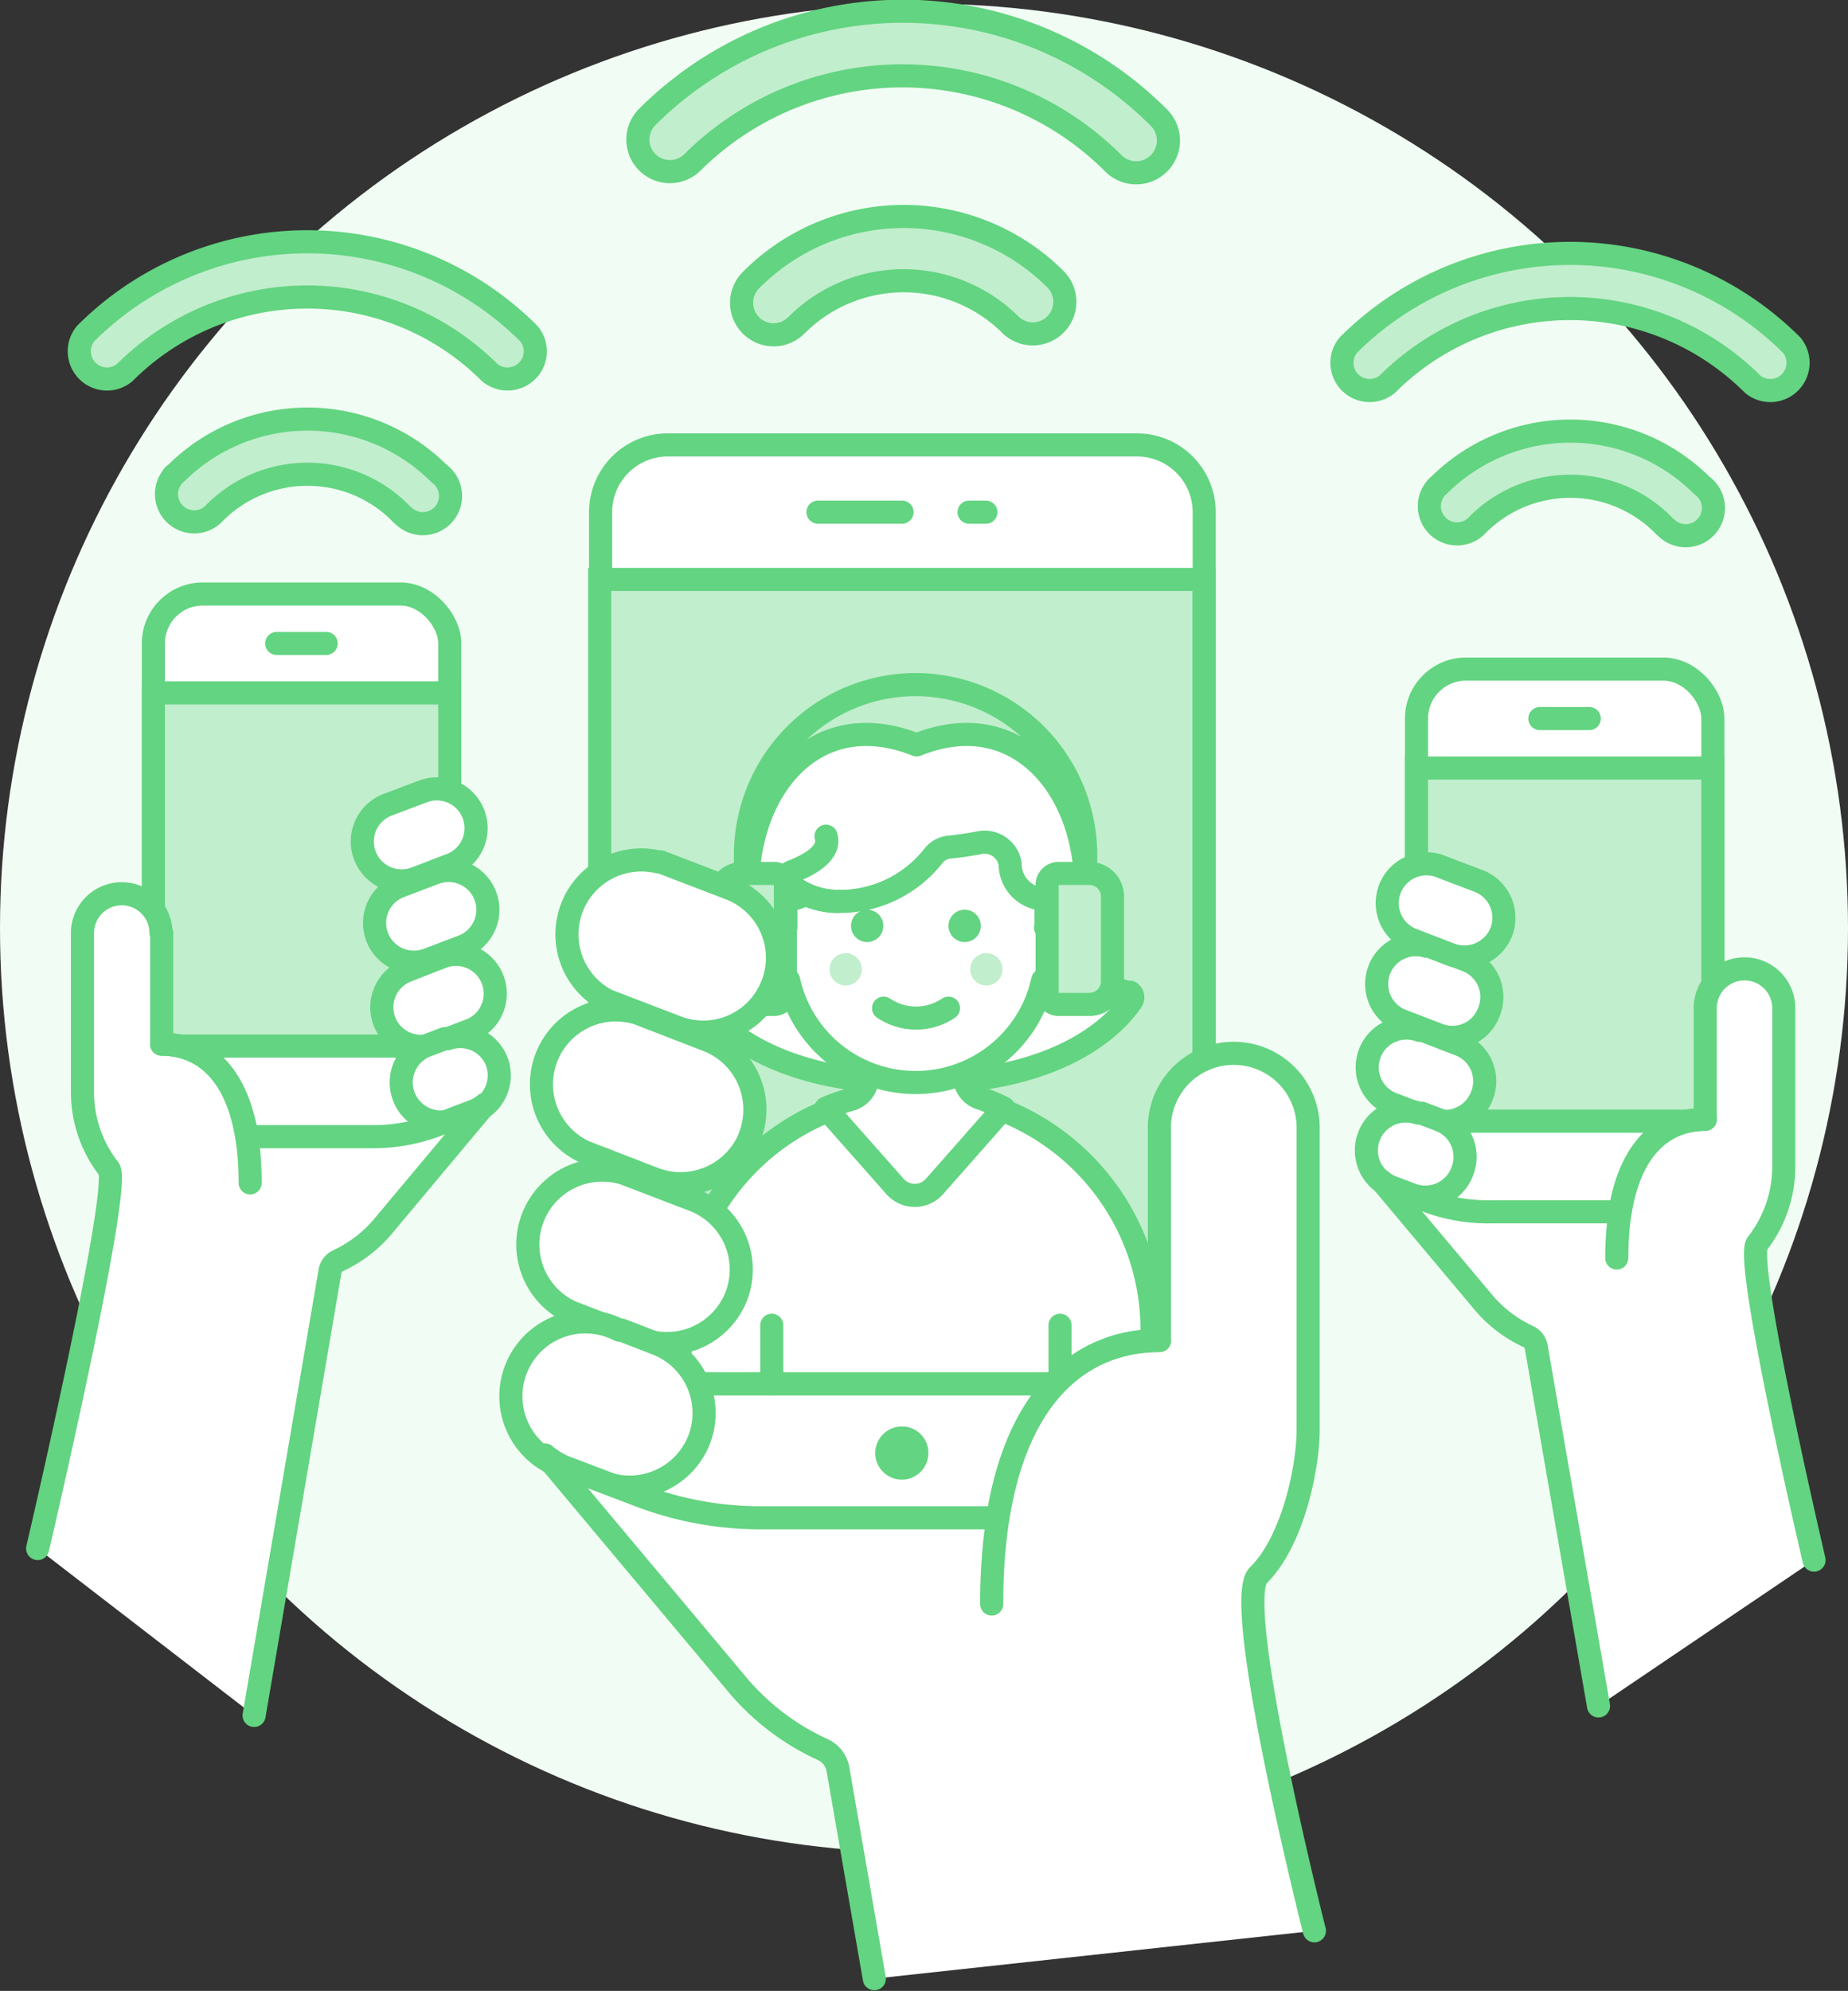 <svg xmlns="http://www.w3.org/2000/svg" viewBox="0 0 80 86.14"><rect x="0" y="0" width="80" height="86.14" fill="#333333" stroke="none"/><defs><style>.cls-1{fill:#f1fdf4;}.cls-2,.cls-7{fill:#fff;}.cls-2,.cls-3,.cls-4{stroke:#63d481;}.cls-2,.cls-4{stroke-linecap:round;stroke-linejoin:round;}.cls-3,.cls-6{fill:#c1eecd;}.cls-3{stroke-miterlimit:10;}.cls-4{fill:none;}.cls-5{fill:#63d481;}</style></defs><g id="Layer_2" data-name="Layer 2"><g id="Layer_1-2" data-name="Layer 1"><circle class="cls-1" cx="40" cy="40.16" r="40"/><path class="cls-2" d="M52.13,62.86a2.91,2.91,0,0,1-2.91,2.91H28.87A2.91,2.91,0,0,1,26,62.86h0V22.16a2.91,2.91,0,0,1,2.91-2.91H49.22a2.91,2.91,0,0,1,2.91,2.91h0Z"/><rect class="cls-3" x="25.96" y="25.07" width="26.16" height="34.8"/><line class="cls-4" x1="35.41" y1="22.16" x2="39.05" y2="22.16"/><line class="cls-4" x1="41.95" y1="22.16" x2="42.68" y2="22.16"/><path class="cls-5" d="M40.19,62.86A1.15,1.15,0,1,1,39,61.72h0A1.14,1.14,0,0,1,40.19,62.86Z"/><path class="cls-2" d="M39.65,46.86c6.3,0,8.66-2.55,9.34-3.55a.27.27,0,0,0-.07-.38l-.1,0A2.26,2.26,0,0,1,47,40.67V38.42c0-4.35-3-7.94-7.32-6.19-4.36-1.75-7.31,1.84-7.31,6.19v2.25a2.26,2.26,0,0,1-1.85,2.22.27.27,0,0,0-.21.32.18.18,0,0,0,0,.1C31,44.31,33.36,46.86,39.65,46.86Z"/><path class="cls-2" d="M49.87,59.87V57.34a10.22,10.22,0,0,0-20.43-.2v2.73Z"/><path class="cls-2" d="M42.48,47.53a1,1,0,0,1-.73-1V44.08h-4.2v2.49a1,1,0,0,1-.72,1,8.13,8.13,0,0,0-1.08.38l3,3.39a1.14,1.14,0,0,0,1.61.09l.09-.09,3-3.4A8.47,8.47,0,0,0,42.48,47.53Z"/><line class="cls-4" x1="45.89" y1="59.87" x2="45.89" y2="57.34"/><line class="cls-4" x1="33.41" y1="59.87" x2="33.41" y2="57.34"/><path class="cls-2" d="M45.28,40.11v-.75a.47.47,0,0,0-.35-.49,1.52,1.52,0,0,1-1.2-1.49,1.12,1.12,0,0,0-1.27-.93h0c-.37.07-.83.15-1.34.2a1,1,0,0,0-.72.39A5.15,5.15,0,0,1,36.27,39a3.29,3.29,0,0,1-1.41-.31,1.63,1.63,0,0,1-.49.2.5.5,0,0,0-.35.49v.75a1.15,1.15,0,0,0,.12,2.28,5.63,5.63,0,0,0,11,0,1.15,1.15,0,0,0,.12-2.28Z"/><circle class="cls-6" cx="36.61" cy="41.94" r="0.7"/><circle class="cls-6" cx="42.7" cy="41.94" r="0.7"/><path class="cls-4" d="M38.25,43.62a2.52,2.52,0,0,0,2.81,0"/><circle class="cls-5" cx="37.54" cy="40.06" r="0.7"/><circle class="cls-5" cx="41.76" cy="40.06" r="0.7"/><path class="cls-4" d="M36.28,39a3.29,3.29,0,0,1-2.14-.79.28.28,0,0,1,0-.4.27.27,0,0,1,.12-.09c.64-.24,1.73-.77,1.5-1.54"/><path class="cls-4" d="M32.27,40.62V37a7.38,7.38,0,0,1,7.38-7.38h0A7.38,7.38,0,0,1,47,37v3.67"/><path class="cls-3" d="M32.14,43.46h1.34A.5.5,0,0,0,34,43V38.29a.5.5,0,0,0-.5-.5H32.14a1,1,0,0,0-1,1v3.67A1,1,0,0,0,32.14,43.46Z"/><path class="cls-3" d="M47.16,43.46H45.83a.5.5,0,0,1-.5-.5V38.29a.5.5,0,0,1,.5-.5h1.33a1,1,0,0,1,1,1v3.67A1,1,0,0,1,47.16,43.46Z"/><path class="cls-2" d="M32.47,49.17A3.23,3.23,0,0,1,28.31,51l-3-1.16a3.22,3.22,0,0,1,2.3-6l3,1.16a3.22,3.22,0,0,1,1.86,4.15Z"/><path class="cls-2" d="M31.88,56.07a3.23,3.23,0,0,1-4.16,1.85l-3-1.15a3.22,3.22,0,0,1,2.3-6l3,1.15a3.22,3.22,0,0,1,1.86,4.15Z"/><path class="cls-2" d="M30.27,62.28a3.23,3.23,0,0,1-4.16,1.85h0l-1.5-.58a3.22,3.22,0,1,1,2.2-6l.1,0,1.5.58a3.22,3.22,0,0,1,1.86,4.15Z"/><path class="cls-7" d="M56.9,83.54s-3.6-14.23-2.43-15.38c1.5-1.47,2.16-4.67,2.16-6.31v-13a3.22,3.22,0,1,0-6.44-.11V58c-3.25,0-6.12,2.18-7,7.67H32.84a14.71,14.71,0,0,1-5.25-1l-3-1.14a3.24,3.24,0,0,1-1-.58l8.23,9.82a10.57,10.57,0,0,0,3.8,2.93,1.15,1.15,0,0,1,.65.82l1.58,9.09Z"/><path class="cls-4" d="M56.9,83.54s-3.6-14.23-2.43-15.38c1.5-1.47,2.16-4.67,2.16-6.31v-13a3.22,3.22,0,1,0-6.44-.11V58c-3.25,0-6.12,2.18-7,7.67H32.84a14.71,14.71,0,0,1-5.25-1l-3-1.14a3.24,3.24,0,0,1-1-.58l8.23,9.82a10.57,10.57,0,0,0,3.8,2.93,1.15,1.15,0,0,1,.65.82l1.58,9.09"/><path class="cls-4" d="M50.2,58c-3.91,0-7.27,3.15-7.27,11.4"/><path class="cls-2" d="M33.44,42.59a3.2,3.2,0,0,1-4.15,1.85l-3-1.15a3.22,3.22,0,0,1,2.2-6l.1,0,3,1.15a3.21,3.21,0,0,1,1.85,4.16Z"/><path class="cls-3" d="M45.67,12.06a1.38,1.38,0,1,1-1.92,2l0,0a6.56,6.56,0,0,0-9.26,0,1.38,1.38,0,0,1-2-1.92l0,0A9.31,9.31,0,0,1,45.67,12.06Z"/><path class="cls-3" d="M50.16,5.08a1.38,1.38,0,0,1-1.95,2A12.91,12.91,0,0,0,30,7a1.38,1.38,0,1,1-2-1.92l0,0A15.66,15.66,0,0,1,50.16,5.08Z"/><path class="cls-3" d="M73.67,21a1.2,1.2,0,1,1-1.53,1.84,1.14,1.14,0,0,1-.16-.15,5.67,5.67,0,0,0-8,0,1.2,1.2,0,0,1-1.84-1.54.71.71,0,0,1,.15-.15A8.07,8.07,0,0,1,73.67,21Z"/><path class="cls-3" d="M77.56,14.93a1.2,1.2,0,0,1-1.69,1.69,11.19,11.19,0,0,0-15.81,0,1.2,1.2,0,0,1-1.69-1.69A13.59,13.59,0,0,1,77.56,14.93Z"/><path class="cls-3" d="M19,20.48a1.2,1.2,0,1,1-1.53,1.84,1.14,1.14,0,0,1-.16-.15,5.67,5.67,0,0,0-8,0,1.2,1.2,0,0,1-1.84-1.54c0-.05.1-.11.15-.15A8.07,8.07,0,0,1,19,20.48Z"/><path class="cls-3" d="M22.89,14.43a1.19,1.19,0,0,1-.15,1.69,1.21,1.21,0,0,1-1.54,0,11.18,11.18,0,0,0-15.8,0,1.2,1.2,0,0,1-1.69-1.69A13.57,13.57,0,0,1,22.89,14.43Z"/><rect class="cls-2" x="6.64" y="25.7" width="12.83" height="23.51" rx="2.14"/><rect class="cls-3" x="6.64" y="29.98" width="12.83" height="15.28"/><line class="cls-4" x1="14.12" y1="27.84" x2="11.98" y2="27.84"/><path class="cls-7" d="M1.63,67s3.7-15.82,3.08-16.43a5.4,5.4,0,0,1-1.14-3.32V40.37a1.7,1.7,0,0,1,3.4,0H7v4.81c1.72,0,3.23,1.15,3.69,4h5.47a7.76,7.76,0,0,0,2.77-.51l1.57-.6a1.63,1.63,0,0,0,.51-.3L16.63,53a5.63,5.63,0,0,1-2,1.55.62.62,0,0,0-.34.43L11,74.22Z"/><path class="cls-2" d="M16.32,40.52a1.7,1.7,0,0,0,2.2,1h0l1.58-.6a1.7,1.7,0,0,0-1.22-3.17l-1.58.6A1.7,1.7,0,0,0,16.32,40.52Z"/><path class="cls-2" d="M15.81,37.05A1.7,1.7,0,0,0,18,38l1.59-.61a1.7,1.7,0,0,0-1.22-3.17l-1.59.6A1.7,1.7,0,0,0,15.81,37.05Z"/><path class="cls-2" d="M16.63,44.16a1.7,1.7,0,0,0,2.2,1h0l1.59-.61a1.7,1.7,0,0,0-1.22-3.17L17.61,42A1.7,1.7,0,0,0,16.63,44.16Z"/><path class="cls-2" d="M17.48,47.44a1.72,1.72,0,0,0,2.2,1l.79-.3A1.71,1.71,0,0,0,21.53,46a1.69,1.69,0,0,0-2.15-1.06l-.13,0-.79.3A1.71,1.71,0,0,0,17.48,47.44Z"/><path class="cls-4" d="M7,45.18c2.06,0,3.83,1.66,3.83,6"/><path class="cls-4" d="M1.63,67s3.7-15.82,3.08-16.43a5.4,5.4,0,0,1-1.14-3.32V40.37a1.7,1.7,0,0,1,3.4,0H7v4.81c1.72,0,3.23,1.15,3.69,4h5.47a7.76,7.76,0,0,0,2.77-.51l1.57-.6a1.63,1.63,0,0,0,.51-.3L16.63,53a5.63,5.63,0,0,1-2,1.55.62.62,0,0,0-.34.43L11,74.22"/><rect class="cls-2" x="61.32" y="28.95" width="12.83" height="23.51" rx="2.14"/><rect class="cls-3" x="61.32" y="33.23" width="12.83" height="15.28"/><line class="cls-4" x1="66.66" y1="31.09" x2="68.8" y2="31.09"/><path class="cls-2" d="M64.46,43.77a1.68,1.68,0,0,1-2.19,1l-1.59-.61a1.7,1.7,0,0,1,1.08-3.22l.14,0,1.59.61A1.7,1.7,0,0,1,64.46,43.77Z"/><path class="cls-2" d="M65,40.3a1.72,1.72,0,0,1-2.2,1l-1.58-.61a1.7,1.7,0,1,1,1.07-3.23l.15.06,1.58.6A1.71,1.71,0,0,1,65,40.3Z"/><path class="cls-2" d="M64.15,47.41a1.7,1.7,0,0,1-2.19,1l-1.59-.61a1.7,1.7,0,1,1,1.09-3.22l.13,0,1.58.61A1.69,1.69,0,0,1,64.15,47.41Z"/><path class="cls-2" d="M63.3,50.69a1.71,1.71,0,0,1-2.19,1l-.8-.3a1.7,1.7,0,0,1,1.09-3.23l.13,0,.79.3A1.7,1.7,0,0,1,63.3,50.69Z"/><path class="cls-7" d="M78.53,67.5s-3.07-13.1-2.45-13.7a5.43,5.43,0,0,0,1.14-3.33V43.62a1.7,1.7,0,0,0-3.4,0v4.81c-1.72,0-3.24,1.15-3.69,4H64.66A7.68,7.68,0,0,1,61.89,52l-1.57-.6a1.63,1.63,0,0,1-.51-.3l4.35,5.18a5.63,5.63,0,0,0,2,1.55.62.62,0,0,1,.34.43l2.7,15.55Z"/><path class="cls-4" d="M78.53,67.5s-3.07-13.1-2.45-13.7a5.43,5.43,0,0,0,1.14-3.33V43.62a1.7,1.7,0,0,0-3.4,0v4.81c-1.72,0-3.24,1.15-3.69,4H64.66A7.68,7.68,0,0,1,61.89,52l-1.57-.6a1.63,1.63,0,0,1-.51-.3l4.35,5.18a5.63,5.63,0,0,0,2,1.55.62.62,0,0,1,.34.43l2.7,15.55"/><path class="cls-4" d="M73.82,48.43c-2.07,0-3.83,1.66-3.83,6"/></g></g></svg>